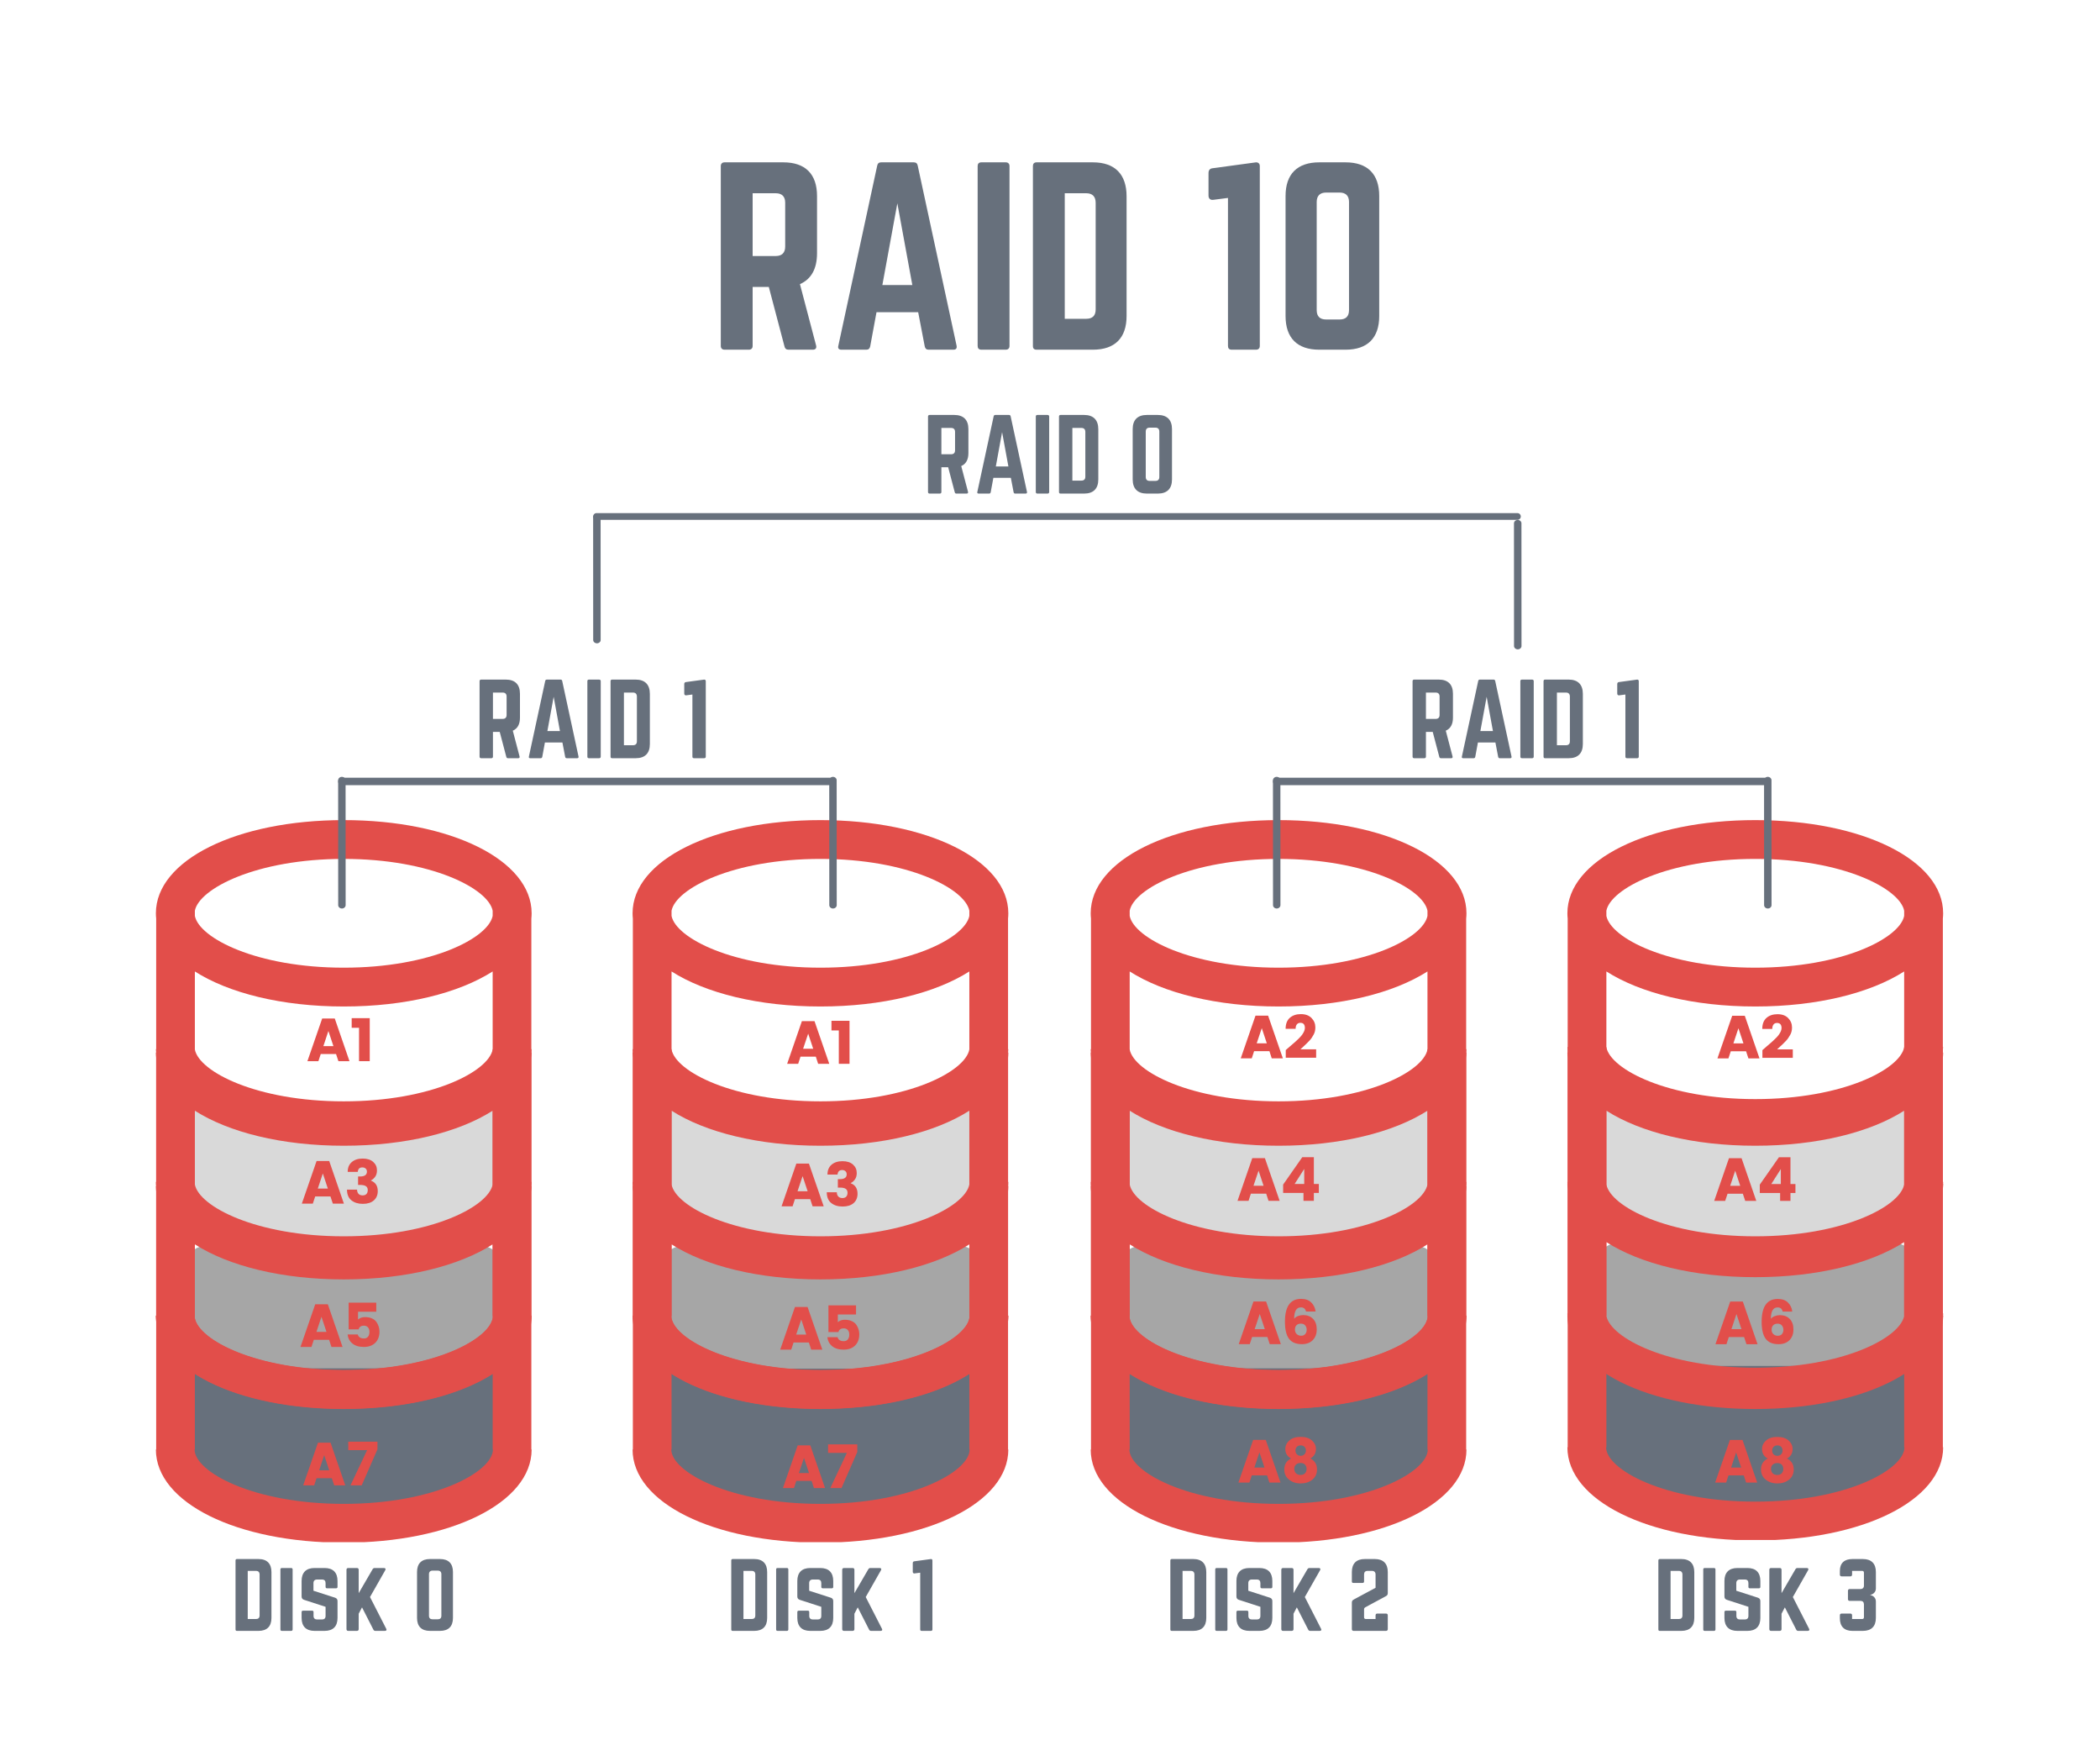 <svg xmlns="http://www.w3.org/2000/svg" width="705" viewBox="0 0 705 591" height="591" version="1.0"><defs><clipPath id="a"><path d="M 52.215 352.16 L 178.75 352.16 L 178.75 517.629 L 52.215 517.629 Z M 52.215 352.16"/></clipPath><clipPath id="b"><path d="M 212.246 352.16 L 338.781 352.16 L 338.781 517.629 L 212.246 517.629 Z M 212.246 352.16"/></clipPath><clipPath id="c"><path d="M 212.246 275.266 L 338.781 275.266 L 338.781 472.93 L 212.246 472.93 Z M 212.246 275.266"/></clipPath><clipPath id="d"><path d="M 52.215 275.266 L 178.75 275.266 L 178.75 472.93 L 52.215 472.93 Z M 52.215 275.266"/></clipPath><clipPath id="e"><path d="M 366.047 275.266 L 492.582 275.266 L 492.582 472.93 L 366.047 472.93 Z M 366.047 275.266"/></clipPath><clipPath id="f"><path d="M 526.078 351.41 L 652.613 351.41 L 652.613 516.883 L 526.078 516.883 Z M 526.078 351.41"/></clipPath><clipPath id="g"><path d="M 526.078 275.266 L 652.613 275.266 L 652.613 472.93 L 526.078 472.93 Z M 526.078 275.266"/></clipPath><clipPath id="h"><path d="M 366.047 352.16 L 492.582 352.16 L 492.582 517.629 L 366.047 517.629 Z M 366.047 352.16"/></clipPath></defs><path fill="#67707C" d="M 161.652 505.785 L 68.969 505.785 C 65.398 505.785 62.488 502.836 62.488 499.219 L 62.488 465.395 C 62.488 461.777 65.398 458.828 68.969 458.828 L 161.652 458.828 C 165.223 458.828 168.133 461.777 168.133 465.395 L 168.133 499.219 C 168.133 502.836 165.223 505.785 161.652 505.785"/><path fill="#D9D9D9" d="M 161.652 418.582 L 68.969 418.582 C 65.398 418.582 62.488 415.637 62.488 412.02 L 62.488 378.191 C 62.488 374.574 65.398 371.629 68.969 371.629 L 161.652 371.629 C 165.223 371.629 168.133 374.574 168.133 378.191 L 168.133 412.02 C 168.133 415.637 165.223 418.582 161.652 418.582"/><path fill="#A6A6A6" d="M 161.656 459.293 L 68.969 459.293 C 65.395 459.293 62.488 456.359 62.488 452.762 L 62.488 424.738 C 62.488 421.141 65.395 418.207 68.969 418.207 L 161.656 418.207 C 165.227 418.207 168.137 421.141 168.137 424.738 L 168.137 452.762 C 168.137 456.359 165.227 459.293 161.656 459.293"/><g clip-path="url(#a)"><path fill="#E24E4A" d="M 115.406 504.77 C 84.836 504.77 65.324 493.953 65.324 486.516 L 65.418 486.516 L 65.418 461.09 C 76.766 468.336 94.598 472.848 115.406 472.848 C 136.211 472.848 154.043 468.336 165.391 461.082 L 165.391 486.516 L 165.488 486.516 C 165.488 493.953 145.977 504.77 115.406 504.77 Z M 115.406 333.152 C 144.809 333.152 163.965 343.152 165.391 350.535 L 165.391 352.273 C 163.965 359.664 144.809 369.66 115.406 369.66 C 86.008 369.66 66.852 359.668 65.418 352.277 L 65.418 350.531 C 66.852 343.145 86.008 333.152 115.406 333.152 Z M 65.418 399.023 L 65.418 370.926 C 76.766 378.176 94.598 382.688 115.406 382.688 C 136.211 382.688 154.043 378.176 165.391 370.926 L 165.391 399.016 C 163.965 406.402 144.809 416.395 115.406 416.395 C 86.008 416.395 66.852 406.406 65.418 399.023 Z M 115.406 429.426 C 136.211 429.426 154.043 424.914 165.391 417.664 L 165.391 442.438 C 163.965 449.82 144.809 459.824 115.406 459.824 C 86.008 459.824 66.852 449.828 65.418 442.445 L 65.418 417.664 C 76.766 424.914 94.598 429.426 115.406 429.426 Z M 178.477 398.148 L 178.383 398.148 L 178.383 353.18 C 178.441 352.594 178.477 352 178.477 351.406 C 178.477 333.574 151.359 320.129 115.406 320.129 C 79.449 320.129 52.332 333.574 52.332 351.406 C 52.332 352 52.367 352.598 52.43 353.184 L 52.43 398.148 L 52.332 398.148 C 52.332 398.746 52.367 399.336 52.43 399.93 L 52.43 441.57 L 52.332 441.57 C 52.332 442.168 52.367 442.758 52.43 443.344 L 52.43 486.516 L 52.332 486.516 C 52.332 504.348 79.449 517.793 115.406 517.793 C 151.359 517.793 178.477 504.348 178.477 486.516 L 178.383 486.516 L 178.383 443.336 C 178.441 442.75 178.477 442.16 178.477 441.57 L 178.383 441.57 L 178.383 399.918 C 178.441 399.332 178.477 398.738 178.477 398.148"/></g><path fill="#67707C" d="M 636.145 504.336 L 542.875 504.336 C 539.285 504.336 536.355 501.422 536.355 497.844 L 536.355 464.402 C 536.355 460.828 539.285 457.914 542.875 457.914 L 636.145 457.914 C 639.738 457.914 642.668 460.828 642.668 464.402 L 642.668 497.844 C 642.668 501.422 639.738 504.336 636.145 504.336"/><path fill="#D9D9D9" d="M 636.145 417.133 L 542.875 417.133 C 539.285 417.133 536.355 414.219 536.355 410.645 L 536.355 377.199 C 536.355 373.625 539.285 370.711 542.875 370.711 L 636.145 370.711 C 639.738 370.711 642.668 373.625 642.668 377.199 L 642.668 410.645 C 642.668 414.219 639.738 417.133 636.145 417.133"/><path fill="#A6A6A6" d="M 636.148 458.473 L 542.875 458.473 C 539.281 458.473 536.352 455.531 536.352 451.926 L 536.352 423.836 C 536.352 420.23 539.281 417.289 542.875 417.289 L 636.148 417.289 C 639.742 417.289 642.668 420.23 642.668 423.836 L 642.668 451.926 C 642.668 455.531 639.742 458.473 636.148 458.473"/><path fill="#67707C" d="M 322.312 505.25 L 229.043 505.25 C 225.449 505.25 222.523 502.336 222.523 498.762 L 222.523 465.32 C 222.523 461.742 225.449 458.828 229.043 458.828 L 322.312 458.828 C 325.906 458.828 328.832 461.742 328.832 465.32 L 328.832 498.762 C 328.832 502.336 325.906 505.25 322.312 505.25"/><path fill="#D9D9D9" d="M 322.312 418.047 L 229.043 418.047 C 225.449 418.047 222.523 415.137 222.523 411.559 L 222.523 378.117 C 222.523 374.543 225.449 371.629 229.043 371.629 L 322.312 371.629 C 325.906 371.629 328.832 374.543 328.832 378.117 L 328.832 411.559 C 328.832 415.137 325.906 418.047 322.312 418.047"/><path fill="#A6A6A6" d="M 322.316 459.387 L 229.043 459.387 C 225.449 459.387 222.52 456.449 222.52 452.84 L 222.52 424.754 C 222.52 421.145 225.449 418.207 229.043 418.207 L 322.316 418.207 C 325.91 418.207 328.836 421.145 328.836 424.754 L 328.836 452.84 C 328.836 456.449 325.91 459.387 322.316 459.387"/><path fill="#67707C" d="M 475.484 505.785 L 382.801 505.785 C 379.23 505.785 376.324 502.836 376.324 499.219 L 376.324 465.395 C 376.324 461.777 379.23 458.828 382.801 458.828 L 475.484 458.828 C 479.059 458.828 481.965 461.777 481.965 465.395 L 481.965 499.219 C 481.965 502.836 479.059 505.785 475.484 505.785"/><path fill="#D9D9D9" d="M 475.484 418.582 L 382.801 418.582 C 379.23 418.582 376.324 415.637 376.324 412.02 L 376.324 378.191 C 376.324 374.574 379.23 371.629 382.801 371.629 L 475.484 371.629 C 479.059 371.629 481.965 374.574 481.965 378.191 L 481.965 412.02 C 481.965 415.637 479.059 418.582 475.484 418.582"/><path fill="#A6A6A6" d="M 475.488 459.293 L 382.801 459.293 C 379.23 459.293 376.32 456.359 376.32 452.762 L 376.32 424.738 C 376.32 421.141 379.23 418.207 382.801 418.207 L 475.488 418.207 C 479.059 418.207 481.969 421.141 481.969 424.738 L 481.969 452.762 C 481.969 456.359 479.059 459.293 475.488 459.293"/><g clip-path="url(#b)"><path fill="#E24E4A" d="M 275.438 504.77 C 244.867 504.77 225.355 493.953 225.355 486.516 L 225.449 486.516 L 225.449 461.09 C 236.797 468.336 254.629 472.848 275.438 472.848 C 296.242 472.848 314.074 468.336 325.422 461.082 L 325.422 486.516 L 325.52 486.516 C 325.52 493.953 306.008 504.77 275.438 504.77 Z M 275.438 333.152 C 304.84 333.152 323.996 343.152 325.422 350.535 L 325.422 352.273 C 323.996 359.664 304.84 369.66 275.438 369.66 C 246.039 369.66 226.883 359.668 225.449 352.277 L 225.449 350.531 C 226.883 343.145 246.039 333.152 275.438 333.152 Z M 225.449 399.023 L 225.449 370.926 C 236.797 378.176 254.629 382.688 275.438 382.688 C 296.242 382.688 314.074 378.176 325.422 370.926 L 325.422 399.016 C 323.996 406.402 304.84 416.395 275.438 416.395 C 246.039 416.395 226.883 406.406 225.449 399.023 Z M 275.438 429.426 C 296.242 429.426 314.074 424.914 325.422 417.664 L 325.422 442.438 C 323.996 449.82 304.84 459.824 275.438 459.824 C 246.039 459.824 226.883 449.828 225.449 442.445 L 225.449 417.664 C 236.797 424.914 254.629 429.426 275.438 429.426 Z M 338.508 398.148 L 338.414 398.148 L 338.414 353.18 C 338.473 352.594 338.508 352 338.508 351.406 C 338.508 333.574 311.391 320.129 275.438 320.129 C 239.48 320.129 212.363 333.574 212.363 351.406 C 212.363 352 212.398 352.598 212.461 353.184 L 212.461 398.148 L 212.363 398.148 C 212.363 398.746 212.398 399.336 212.461 399.93 L 212.461 441.57 L 212.363 441.57 C 212.363 442.168 212.398 442.758 212.461 443.344 L 212.461 486.516 L 212.363 486.516 C 212.363 504.348 239.48 517.793 275.438 517.793 C 311.391 517.793 338.508 504.348 338.508 486.516 L 338.414 486.516 L 338.414 443.336 C 338.473 442.75 338.508 442.16 338.508 441.57 L 338.414 441.57 L 338.414 399.918 C 338.473 399.332 338.508 398.738 338.508 398.148"/></g><g clip-path="url(#c)"><path fill="#E24E4A" d="M 275.438 459.906 C 244.867 459.906 225.355 449.09 225.355 441.652 L 225.449 441.652 L 225.449 416.227 C 236.797 423.473 254.629 427.984 275.438 427.984 C 296.242 427.984 314.074 423.473 325.422 416.223 L 325.422 441.652 L 325.52 441.652 C 325.52 449.09 306.008 459.906 275.438 459.906 Z M 275.438 288.289 C 304.84 288.289 323.996 298.289 325.422 305.676 L 325.422 307.41 C 323.996 314.801 304.84 324.797 275.438 324.797 C 246.039 324.797 226.883 314.809 225.449 307.418 L 225.449 305.668 C 226.883 298.285 246.039 288.289 275.438 288.289 Z M 225.449 354.16 L 225.449 326.062 C 236.797 333.312 254.629 337.824 275.438 337.824 C 296.242 337.824 314.074 333.312 325.422 326.062 L 325.422 354.156 C 323.996 361.539 304.84 371.535 275.438 371.535 C 246.039 371.535 226.883 361.547 225.449 354.16 Z M 275.438 384.562 C 296.242 384.562 314.074 380.051 325.422 372.801 L 325.422 397.574 C 323.996 404.961 304.84 414.961 275.438 414.961 C 246.039 414.961 226.883 404.965 225.449 397.582 L 225.449 372.801 C 236.797 380.051 254.629 384.562 275.438 384.562 Z M 338.508 353.285 L 338.414 353.285 L 338.414 308.316 C 338.473 307.73 338.508 307.141 338.508 306.543 C 338.508 288.711 311.391 275.266 275.438 275.266 C 239.48 275.266 212.363 288.711 212.363 306.543 C 212.363 307.141 212.398 307.738 212.461 308.32 L 212.461 353.285 L 212.363 353.285 C 212.363 353.883 212.398 354.477 212.461 355.066 L 212.461 396.707 L 212.363 396.707 C 212.363 397.305 212.398 397.895 212.461 398.48 L 212.461 441.652 L 212.363 441.652 C 212.363 459.484 239.48 472.93 275.438 472.93 C 311.391 472.93 338.508 459.484 338.508 441.652 L 338.414 441.652 L 338.414 398.473 C 338.473 397.891 338.508 397.297 338.508 396.707 L 338.414 396.707 L 338.414 355.055 C 338.473 354.469 338.508 353.879 338.508 353.285"/></g><path stroke-linecap="round" transform="matrix(2.251 0 0 2.493 113.521 262.29)" fill="none" d="M 0.501 -0 L 73.357 -0" stroke="#67707C"/><path stroke-linecap="round" transform="matrix(-.001 -2.261 2.493 -.001 279.653 304.935)" fill="none" d="M 0.5 -0 L 19.043 -0" stroke="#67707C"/><g clip-path="url(#d)"><path fill="#E24E4A" d="M 115.406 459.906 C 84.836 459.906 65.324 449.09 65.324 441.652 L 65.418 441.652 L 65.418 416.227 C 76.766 423.473 94.598 427.984 115.406 427.984 C 136.211 427.984 154.043 423.473 165.391 416.223 L 165.391 441.652 L 165.488 441.652 C 165.488 449.09 145.977 459.906 115.406 459.906 Z M 115.406 288.289 C 144.809 288.289 163.965 298.289 165.391 305.676 L 165.391 307.41 C 163.965 314.801 144.809 324.797 115.406 324.797 C 86.008 324.797 66.852 314.809 65.418 307.418 L 65.418 305.668 C 66.852 298.285 86.008 288.289 115.406 288.289 Z M 65.418 354.16 L 65.418 326.062 C 76.766 333.312 94.598 337.824 115.406 337.824 C 136.211 337.824 154.043 333.312 165.391 326.062 L 165.391 354.156 C 163.965 361.539 144.809 371.535 115.406 371.535 C 86.008 371.535 66.852 361.547 65.418 354.16 Z M 115.406 384.562 C 136.211 384.562 154.043 380.051 165.391 372.801 L 165.391 397.574 C 163.965 404.961 144.809 414.961 115.406 414.961 C 86.008 414.961 66.852 404.965 65.418 397.582 L 65.418 372.801 C 76.766 380.051 94.598 384.562 115.406 384.562 Z M 178.477 353.285 L 178.383 353.285 L 178.383 308.316 C 178.441 307.73 178.477 307.141 178.477 306.543 C 178.477 288.711 151.359 275.266 115.406 275.266 C 79.449 275.266 52.332 288.711 52.332 306.543 C 52.332 307.141 52.367 307.738 52.43 308.32 L 52.43 353.285 L 52.332 353.285 C 52.332 353.883 52.367 354.477 52.43 355.066 L 52.43 396.707 L 52.332 396.707 C 52.332 397.305 52.367 397.895 52.43 398.48 L 52.43 441.652 L 52.332 441.652 C 52.332 459.484 79.449 472.93 115.406 472.93 C 151.359 472.93 178.477 459.484 178.477 441.652 L 178.383 441.652 L 178.383 398.473 C 178.441 397.891 178.477 397.297 178.477 396.707 L 178.383 396.707 L 178.383 355.055 C 178.441 354.469 178.477 353.879 178.477 353.285"/></g><path stroke-linecap="round" transform="matrix(-.001 -2.261 2.493 -.001 114.784 304.935)" fill="none" d="M 0.5 0.001 L 19.043 0.001" stroke="#67707C"/><g clip-path="url(#e)"><path fill="#E24E4A" d="M 429.238 459.906 C 398.668 459.906 379.156 449.09 379.156 441.652 L 379.254 441.652 L 379.254 416.227 C 390.598 423.473 408.434 427.984 429.238 427.984 C 450.043 427.984 467.879 423.473 479.223 416.223 L 479.223 441.652 L 479.32 441.652 C 479.32 449.09 459.809 459.906 429.238 459.906 Z M 429.238 288.289 C 458.641 288.289 477.797 298.289 479.223 305.676 L 479.223 307.41 C 477.797 314.801 458.641 324.797 429.238 324.797 C 399.84 324.797 380.684 314.809 379.254 307.418 L 379.254 305.668 C 380.684 298.285 399.84 288.289 429.238 288.289 Z M 379.254 354.16 L 379.254 326.062 C 390.598 333.312 408.434 337.824 429.238 337.824 C 450.043 337.824 467.879 333.312 479.223 326.062 L 479.223 354.156 C 477.797 361.539 458.641 371.535 429.238 371.535 C 399.84 371.535 380.684 361.547 379.254 354.16 Z M 429.238 384.562 C 450.043 384.562 467.879 380.051 479.223 372.801 L 479.223 397.574 C 477.797 404.961 458.641 414.961 429.238 414.961 C 399.84 414.961 380.684 404.965 379.254 397.582 L 379.254 372.801 C 390.598 380.051 408.434 384.562 429.238 384.562 Z M 492.312 353.285 L 492.215 353.285 L 492.215 308.316 C 492.273 307.73 492.312 307.141 492.312 306.543 C 492.312 288.711 465.195 275.266 429.238 275.266 C 393.281 275.266 366.164 288.711 366.164 306.543 C 366.164 307.141 366.203 307.738 366.262 308.32 L 366.262 353.285 L 366.164 353.285 C 366.164 353.883 366.203 354.477 366.262 355.066 L 366.262 396.707 L 366.164 396.707 C 366.164 397.305 366.203 397.895 366.262 398.48 L 366.262 441.652 L 366.164 441.652 C 366.164 459.484 393.281 472.93 429.238 472.93 C 465.195 472.93 492.312 459.484 492.312 441.652 L 492.215 441.652 L 492.215 398.473 C 492.273 397.891 492.312 397.297 492.312 396.707 L 492.215 396.707 L 492.215 355.055 C 492.273 354.469 492.312 353.879 492.312 353.285"/></g><g clip-path="url(#f)"><path fill="#E24E4A" d="M 589.27 504.02 C 558.699 504.02 539.188 493.203 539.188 485.766 L 539.285 485.766 L 539.285 460.34 C 550.629 467.586 568.465 472.098 589.27 472.098 C 610.074 472.098 627.91 467.586 639.254 460.336 L 639.254 485.766 L 639.352 485.766 C 639.352 493.203 619.84 504.02 589.27 504.02 Z M 589.27 332.402 C 618.672 332.402 637.828 342.402 639.254 349.789 L 639.254 351.523 C 637.828 358.914 618.672 368.91 589.27 368.91 C 559.871 368.91 540.715 358.922 539.285 351.531 L 539.285 349.781 C 540.715 342.398 559.871 332.402 589.27 332.402 Z M 539.285 398.273 L 539.285 370.176 C 550.629 377.426 568.465 381.938 589.27 381.938 C 610.074 381.938 627.91 377.426 639.254 370.176 L 639.254 398.27 C 637.828 405.652 618.672 415.648 589.27 415.648 C 559.871 415.648 540.715 405.656 539.285 398.273 Z M 589.27 428.676 C 610.074 428.676 627.91 424.164 639.254 416.914 L 639.254 441.688 C 637.828 449.074 618.672 459.074 589.27 459.074 C 559.871 459.074 540.715 449.078 539.285 441.695 L 539.285 416.914 C 550.629 424.164 568.465 428.676 589.27 428.676 Z M 652.344 397.398 L 652.246 397.398 L 652.246 352.43 C 652.305 351.844 652.344 351.254 652.344 350.656 C 652.344 332.824 625.227 319.379 589.27 319.379 C 553.312 319.379 526.195 332.824 526.195 350.656 C 526.195 351.254 526.234 351.852 526.293 352.434 L 526.293 397.398 L 526.195 397.398 C 526.195 397.996 526.234 398.59 526.293 399.18 L 526.293 440.82 L 526.195 440.82 C 526.195 441.418 526.234 442.008 526.293 442.594 L 526.293 485.766 L 526.195 485.766 C 526.195 503.598 553.312 517.043 589.27 517.043 C 625.227 517.043 652.344 503.598 652.344 485.766 L 652.246 485.766 L 652.246 442.586 C 652.305 442.004 652.344 441.41 652.344 440.82 L 652.246 440.82 L 652.246 399.168 C 652.305 398.582 652.344 397.992 652.344 397.398"/></g><g clip-path="url(#g)"><path fill="#E24E4A" d="M 589.27 459.906 C 558.699 459.906 539.188 449.09 539.188 441.652 L 539.285 441.652 L 539.285 416.227 C 550.629 423.473 568.465 427.984 589.27 427.984 C 610.074 427.984 627.91 423.473 639.254 416.223 L 639.254 441.652 L 639.352 441.652 C 639.352 449.09 619.84 459.906 589.27 459.906 Z M 589.27 288.289 C 618.672 288.289 637.828 298.289 639.254 305.676 L 639.254 307.41 C 637.828 314.801 618.672 324.797 589.27 324.797 C 559.871 324.797 540.715 314.809 539.285 307.418 L 539.285 305.668 C 540.715 298.285 559.871 288.289 589.27 288.289 Z M 539.285 354.16 L 539.285 326.062 C 550.629 333.312 568.465 337.824 589.27 337.824 C 610.074 337.824 627.91 333.312 639.254 326.062 L 639.254 354.156 C 637.828 361.539 618.672 371.535 589.27 371.535 C 559.871 371.535 540.715 361.547 539.285 354.16 Z M 589.27 384.562 C 610.074 384.562 627.91 380.051 639.254 372.801 L 639.254 397.574 C 637.828 404.961 618.672 414.961 589.27 414.961 C 559.871 414.961 540.715 404.965 539.285 397.582 L 539.285 372.801 C 550.629 380.051 568.465 384.562 589.27 384.562 Z M 652.344 353.285 L 652.246 353.285 L 652.246 308.316 C 652.305 307.73 652.344 307.141 652.344 306.543 C 652.344 288.711 625.227 275.266 589.27 275.266 C 553.312 275.266 526.195 288.711 526.195 306.543 C 526.195 307.141 526.234 307.738 526.293 308.32 L 526.293 353.285 L 526.195 353.285 C 526.195 353.883 526.234 354.477 526.293 355.066 L 526.293 396.707 L 526.195 396.707 C 526.195 397.305 526.234 397.895 526.293 398.48 L 526.293 441.652 L 526.195 441.652 C 526.195 459.484 553.312 472.93 589.27 472.93 C 625.227 472.93 652.344 459.484 652.344 441.652 L 652.246 441.652 L 652.246 398.473 C 652.305 397.891 652.344 397.297 652.344 396.707 L 652.246 396.707 L 652.246 355.055 C 652.305 354.469 652.344 353.879 652.344 353.285"/></g><g fill="#67707C"><g><g><path d="M 36.238 -51.57 C 36.238 -58.957 32.309 -62.887 24.918 -62.887 L 5.188 -62.887 C 4.402 -62.887 3.93 -62.418 3.93 -61.629 L 3.93 -1.258 C 3.93 -0.473 4.402 0 5.188 0 L 13.363 0 C 14.148 0 14.621 -0.473 14.621 -1.258 L 14.621 -21.066 L 20.047 -21.066 L 25.312 -1.102 C 25.469 -0.395 25.863 0 26.648 0 L 34.824 0 C 35.688 0 36.16 -0.473 35.926 -1.414 L 30.5 -22.012 C 34.273 -23.66 36.238 -27.121 36.238 -32.387 Z M 14.621 -31.445 L 14.621 -52.512 L 22.402 -52.512 C 24.449 -52.512 25.547 -51.41 25.547 -49.367 L 25.547 -34.59 C 25.547 -32.543 24.449 -31.445 22.402 -31.445 Z M 14.621 -31.445" transform="translate(238.051 117.375)"/></g></g></g><g fill="#67707C"><g><g><path d="M 41.82 0 C 42.766 0 43.078 -0.473 42.922 -1.336 L 29.871 -61.789 C 29.715 -62.574 29.242 -62.887 28.535 -62.887 L 17.609 -62.887 C 16.902 -62.887 16.43 -62.574 16.273 -61.789 L 3.223 -1.336 C 2.988 -0.473 3.379 0 4.246 0 L 12.656 0 C 13.363 0 13.758 -0.395 13.914 -1.102 L 16.035 -12.578 L 30.027 -12.578 L 32.23 -1.102 C 32.387 -0.395 32.781 0 33.488 0 Z M 28.062 -21.695 L 18 -21.695 L 23.031 -49.133 Z M 28.062 -21.695" transform="translate(278.22 117.375)"/></g></g></g><g fill="#67707C"><g><g><path d="M 5.188 -62.887 C 4.324 -62.887 3.93 -62.418 3.93 -61.629 L 3.93 -1.258 C 3.93 -0.473 4.324 0 5.188 0 L 13.363 0 C 14.148 0 14.621 -0.473 14.621 -1.258 L 14.621 -61.629 C 14.621 -62.418 14.148 -62.887 13.363 -62.887 Z M 5.188 -62.887" transform="translate(324.282 117.375)"/></g></g></g><g fill="#67707C"><g><g><path d="M 3.93 -1.258 C 3.93 -0.395 4.324 0 5.188 0 L 24.055 0 C 31.445 0 35.375 -3.93 35.375 -11.32 L 35.375 -51.488 C 35.375 -58.879 31.445 -62.887 24.055 -62.887 L 5.188 -62.887 C 4.324 -62.887 3.93 -62.418 3.93 -61.629 Z M 14.621 -10.375 L 14.621 -52.512 L 21.855 -52.512 C 23.898 -52.512 25 -51.41 25 -49.289 L 25 -13.52 C 25 -11.398 23.898 -10.375 21.855 -10.375 Z M 14.621 -10.375" transform="translate(342.833 117.375)"/></g></g></g><g fill="#67707C"><g><g><path d="M 5.426 -60.922 C 4.402 -60.844 3.93 -60.293 3.93 -59.273 L 3.93 -51.727 C 3.93 -50.703 4.559 -50.152 5.582 -50.312 L 10.457 -50.941 L 10.457 -1.258 C 10.457 -0.473 10.848 0 11.715 0 L 19.887 0 C 20.676 0 21.145 -0.473 21.145 -1.258 L 21.145 -61.629 C 21.145 -62.418 20.676 -62.887 19.887 -62.887 Z M 5.426 -60.922" transform="translate(401.788 117.375)"/></g></g></g><g fill="#67707C"><g><g><path d="M 3.93 -11.32 C 3.93 -3.93 7.859 0 15.25 0 L 24.055 0 C 31.445 0 35.375 -3.93 35.375 -11.32 L 35.375 -51.57 C 35.375 -58.957 31.445 -62.887 24.055 -62.887 L 15.25 -62.887 C 7.859 -62.887 3.93 -58.957 3.93 -51.57 Z M 17.531 -10.141 C 15.484 -10.141 14.387 -11.164 14.387 -13.285 L 14.387 -49.602 C 14.387 -51.648 15.484 -52.746 17.531 -52.746 L 22.09 -52.746 C 24.133 -52.746 25.234 -51.648 25.234 -49.602 L 25.234 -13.285 C 25.234 -11.164 24.133 -10.141 22.09 -10.141 Z M 17.531 -10.141" transform="translate(427.65 117.375)"/></g></g></g><path stroke-linecap="round" transform="matrix(2.251 0 0 2.493 427.355 262.29)" fill="none" d="M 0.5 -0 L 73.358 -0" stroke="#67707C"/><path stroke-linecap="round" transform="matrix(-.001 -2.261 2.493 -.001 593.487 304.935)" fill="none" d="M 0.5 -0.001 L 19.043 -0.001" stroke="#67707C"/><path stroke-linecap="round" transform="matrix(-.001 -2.261 2.493 -.001 428.617 304.935)" fill="none" d="M 0.5 0 L 19.043 0" stroke="#67707C"/><g clip-path="url(#h)"><path fill="#E24E4A" d="M 429.238 504.77 C 398.668 504.77 379.156 493.953 379.156 486.516 L 379.254 486.516 L 379.254 461.09 C 390.598 468.336 408.434 472.848 429.238 472.848 C 450.043 472.848 467.879 468.336 479.223 461.082 L 479.223 486.516 L 479.32 486.516 C 479.32 493.953 459.809 504.77 429.238 504.77 Z M 429.238 333.152 C 458.641 333.152 477.797 343.152 479.223 350.535 L 479.223 352.273 C 477.797 359.664 458.641 369.66 429.238 369.66 C 399.84 369.66 380.684 359.668 379.254 352.277 L 379.254 350.531 C 380.684 343.145 399.84 333.152 429.238 333.152 Z M 379.254 399.023 L 379.254 370.926 C 390.598 378.176 408.434 382.688 429.238 382.688 C 450.043 382.688 467.879 378.176 479.223 370.926 L 479.223 399.016 C 477.797 406.402 458.641 416.395 429.238 416.395 C 399.84 416.395 380.684 406.406 379.254 399.023 Z M 429.238 429.426 C 450.043 429.426 467.879 424.914 479.223 417.664 L 479.223 442.438 C 477.797 449.82 458.641 459.824 429.238 459.824 C 399.84 459.824 380.684 449.828 379.254 442.445 L 379.254 417.664 C 390.598 424.914 408.434 429.426 429.238 429.426 Z M 492.312 398.148 L 492.215 398.148 L 492.215 353.18 C 492.273 352.594 492.312 352 492.312 351.406 C 492.312 333.574 465.195 320.129 429.238 320.129 C 393.281 320.129 366.164 333.574 366.164 351.406 C 366.164 352 366.203 352.598 366.262 353.184 L 366.262 398.148 L 366.164 398.148 C 366.164 398.746 366.203 399.336 366.262 399.93 L 366.262 441.57 L 366.164 441.57 C 366.164 442.168 366.203 442.758 366.262 443.344 L 366.262 486.516 L 366.164 486.516 C 366.164 504.348 393.281 517.793 429.238 517.793 C 465.195 517.793 492.312 504.348 492.312 486.516 L 492.215 486.516 L 492.215 443.336 C 492.273 442.75 492.312 442.16 492.312 441.57 L 492.215 441.57 L 492.215 399.918 C 492.273 399.332 492.312 398.738 492.312 398.148"/></g><g fill="#67707C"><g><g><path d="M 1.508 -0.48 C 1.508 -0.152 1.656 0 1.988 0 L 9.223 0 C 12.059 0 13.566 -1.508 13.566 -4.34 L 13.566 -19.746 C 13.566 -22.578 12.059 -24.117 9.223 -24.117 L 1.988 -24.117 C 1.656 -24.117 1.508 -23.934 1.508 -23.633 Z M 5.605 -3.98 L 5.605 -20.137 L 8.379 -20.137 C 9.164 -20.137 9.586 -19.715 9.586 -18.902 L 9.586 -5.184 C 9.586 -4.371 9.164 -3.98 8.379 -3.98 Z M 5.605 -3.98" transform="translate(77.564 547.4)"/></g></g></g><g fill="#67707C"><g><g><path d="M 1.988 0 C 1.656 0 1.508 -0.18 1.508 -0.48 L 1.508 -20.621 C 1.508 -20.922 1.656 -21.102 1.988 -21.102 L 5.125 -21.102 C 5.426 -21.102 5.605 -20.922 5.605 -20.621 L 5.605 -0.48 C 5.605 -0.18 5.426 0 5.125 0 Z M 1.988 0" transform="translate(92.632 547.4)"/></g></g></g><g fill="#67707C"><g><g><path d="M 5.848 -21.102 C 3.043 -21.102 1.508 -19.594 1.508 -16.762 L 1.508 -11.547 C 1.508 -10.973 1.777 -10.609 2.32 -10.43 L 9.555 -8.078 L 9.555 -5.035 C 9.555 -4.219 9.133 -3.828 8.352 -3.828 L 6.723 -3.828 C 5.969 -3.828 5.516 -4.219 5.516 -5.035 L 5.516 -6.301 C 5.516 -6.633 5.367 -6.781 5.035 -6.781 L 1.988 -6.781 C 1.688 -6.781 1.508 -6.633 1.508 -6.301 L 1.508 -4.34 C 1.508 -1.508 3.043 0 5.848 0 L 9.223 0 C 12.059 0 13.566 -1.508 13.566 -4.34 L 13.566 -10.008 C 13.566 -10.582 13.293 -10.941 12.781 -11.125 L 5.488 -13.477 L 5.488 -16.039 C 5.488 -16.82 5.938 -17.242 6.691 -17.242 L 8.352 -17.242 C 9.164 -17.242 9.555 -16.82 9.555 -16.039 L 9.555 -14.77 C 9.555 -14.469 9.738 -14.289 10.039 -14.289 L 13.082 -14.289 C 13.414 -14.289 13.566 -14.469 13.566 -14.77 L 13.566 -16.762 C 13.566 -19.594 12.059 -21.102 9.223 -21.102 Z M 5.848 -21.102" transform="translate(99.744 547.4)"/></g></g></g><g fill="#67707C"><g><g><path d="M 14.41 0 C 14.891 0 15.074 -0.301 14.863 -0.691 L 9.406 -11.363 L 14.531 -20.379 C 14.77 -20.77 14.559 -21.102 14.109 -21.102 L 10.941 -21.102 C 10.609 -21.102 10.398 -20.922 10.25 -20.648 L 5.605 -12.66 L 5.605 -20.5 C 5.605 -20.891 5.395 -21.102 5.004 -21.102 L 2.109 -21.102 C 1.719 -21.102 1.508 -20.891 1.508 -20.5 L 1.508 -0.602 C 1.508 -0.211 1.719 0 2.109 0 L 5.004 0 C 5.395 0 5.605 -0.211 5.605 -0.602 L 5.605 -5.758 L 6.723 -7.898 L 10.52 -0.453 C 10.672 -0.152 10.852 0 11.215 0 Z M 14.41 0" transform="translate(114.811 547.4)"/></g></g></g><g fill="#67707C"><g><g><path d="M 1.508 -4.34 C 1.508 -1.508 3.016 0 5.848 0 L 9.223 0 C 12.059 0 13.566 -1.508 13.566 -4.34 L 13.566 -19.773 C 13.566 -22.609 12.059 -24.117 9.223 -24.117 L 5.848 -24.117 C 3.016 -24.117 1.508 -22.609 1.508 -19.773 Z M 6.723 -3.891 C 5.938 -3.891 5.516 -4.281 5.516 -5.094 L 5.516 -19.023 C 5.516 -19.805 5.938 -20.227 6.723 -20.227 L 8.473 -20.227 C 9.254 -20.227 9.676 -19.805 9.676 -19.023 L 9.676 -5.094 C 9.676 -4.281 9.254 -3.891 8.473 -3.891 Z M 6.723 -3.891" transform="translate(138.498 547.4)"/></g></g></g><g fill="#67707C"><g><g><path d="M 1.508 -0.48 C 1.508 -0.152 1.656 0 1.988 0 L 9.223 0 C 12.059 0 13.566 -1.508 13.566 -4.34 L 13.566 -19.746 C 13.566 -22.578 12.059 -24.117 9.223 -24.117 L 1.988 -24.117 C 1.656 -24.117 1.508 -23.934 1.508 -23.633 Z M 5.605 -3.98 L 5.605 -20.137 L 8.379 -20.137 C 9.164 -20.137 9.586 -19.715 9.586 -18.902 L 9.586 -5.184 C 9.586 -4.371 9.164 -3.98 8.379 -3.98 Z M 5.605 -3.98" transform="translate(243.984 547.4)"/></g></g></g><g fill="#67707C"><g><g><path d="M 1.988 0 C 1.656 0 1.508 -0.18 1.508 -0.48 L 1.508 -20.621 C 1.508 -20.922 1.656 -21.102 1.988 -21.102 L 5.125 -21.102 C 5.426 -21.102 5.605 -20.922 5.605 -20.621 L 5.605 -0.48 C 5.605 -0.18 5.426 0 5.125 0 Z M 1.988 0" transform="translate(259.052 547.4)"/></g></g></g><g fill="#67707C"><g><g><path d="M 5.848 -21.102 C 3.043 -21.102 1.508 -19.594 1.508 -16.762 L 1.508 -11.547 C 1.508 -10.973 1.777 -10.609 2.32 -10.43 L 9.555 -8.078 L 9.555 -5.035 C 9.555 -4.219 9.133 -3.828 8.352 -3.828 L 6.723 -3.828 C 5.969 -3.828 5.516 -4.219 5.516 -5.035 L 5.516 -6.301 C 5.516 -6.633 5.367 -6.781 5.035 -6.781 L 1.988 -6.781 C 1.688 -6.781 1.508 -6.633 1.508 -6.301 L 1.508 -4.34 C 1.508 -1.508 3.043 0 5.848 0 L 9.223 0 C 12.059 0 13.566 -1.508 13.566 -4.34 L 13.566 -10.008 C 13.566 -10.582 13.293 -10.941 12.781 -11.125 L 5.488 -13.477 L 5.488 -16.039 C 5.488 -16.82 5.938 -17.242 6.691 -17.242 L 8.352 -17.242 C 9.164 -17.242 9.555 -16.82 9.555 -16.039 L 9.555 -14.77 C 9.555 -14.469 9.738 -14.289 10.039 -14.289 L 13.082 -14.289 C 13.414 -14.289 13.566 -14.469 13.566 -14.77 L 13.566 -16.762 C 13.566 -19.594 12.059 -21.102 9.223 -21.102 Z M 5.848 -21.102" transform="translate(266.164 547.4)"/></g></g></g><g fill="#67707C"><g><g><path d="M 14.41 0 C 14.891 0 15.074 -0.301 14.863 -0.691 L 9.406 -11.363 L 14.531 -20.379 C 14.77 -20.77 14.559 -21.102 14.109 -21.102 L 10.941 -21.102 C 10.609 -21.102 10.398 -20.922 10.25 -20.648 L 5.605 -12.66 L 5.605 -20.5 C 5.605 -20.891 5.395 -21.102 5.004 -21.102 L 2.109 -21.102 C 1.719 -21.102 1.508 -20.891 1.508 -20.5 L 1.508 -0.602 C 1.508 -0.211 1.719 0 2.109 0 L 5.004 0 C 5.395 0 5.605 -0.211 5.605 -0.602 L 5.605 -5.758 L 6.723 -7.898 L 10.52 -0.453 C 10.672 -0.152 10.852 0 11.215 0 Z M 14.41 0" transform="translate(281.232 547.4)"/></g></g></g><g fill="#67707C"><g><g><path d="M 2.078 -23.363 C 1.688 -23.332 1.508 -23.121 1.508 -22.73 L 1.508 -19.836 C 1.508 -19.445 1.75 -19.234 2.141 -19.293 L 4.008 -19.535 L 4.008 -0.48 C 4.008 -0.18 4.16 0 4.492 0 L 7.625 0 C 7.93 0 8.109 -0.18 8.109 -0.48 L 8.109 -23.633 C 8.109 -23.934 7.93 -24.117 7.625 -24.117 Z M 2.078 -23.363" transform="translate(304.918 547.4)"/></g></g></g><g fill="#E24E4A"><g><g><path d="M 10.594 0 L 9.812 -2.406 L 4.672 -2.406 L 3.891 0 L 0.188 0 L 5.141 -14.328 L 9.375 -14.328 L 14.328 0 Z M 5.547 -5.047 L 8.938 -5.047 L 7.25 -10.125 Z M 5.547 -5.047" transform="translate(264.068 357.065)"/></g></g></g><g fill="#E24E4A"><g><g><path d="M 3.031 0 L 3.031 -11.203 L 0.562 -11.203 L 0.562 -14.438 L 6.625 -14.438 L 6.625 0 Z M 3.031 0" transform="translate(278.571 357.065)"/></g></g></g><g fill="#E24E4A"><g><g><path d="M 10.594 0 L 9.812 -2.406 L 4.672 -2.406 L 3.891 0 L 0.188 0 L 5.141 -14.328 L 9.375 -14.328 L 14.328 0 Z M 5.547 -5.047 L 8.938 -5.047 L 7.25 -10.125 Z M 5.547 -5.047" transform="translate(261.739 453.002)"/></g></g></g><g fill="#E24E4A"><g><g><path d="M 1.875 -14.875 L 11.141 -14.875 L 11.141 -11.812 L 5.031 -11.812 L 5.031 -9.219 C 5.633 -9.758 6.406 -10.031 7.344 -10.031 C 8.289 -10.031 9.086 -9.875 9.734 -9.562 C 10.391 -9.258 10.891 -8.859 11.234 -8.359 C 11.898 -7.367 12.234 -6.305 12.234 -5.172 C 12.234 -3.578 11.766 -2.316 10.828 -1.391 C 9.891 -0.461 8.602 0 6.969 0 C 5.344 0 4.055 -0.391 3.109 -1.172 C 2.172 -1.953 1.645 -2.957 1.531 -4.188 L 4.969 -4.188 C 5.031 -3.789 5.238 -3.469 5.594 -3.219 C 5.945 -2.969 6.422 -2.844 7.016 -2.844 C 7.609 -2.844 8.066 -3.039 8.391 -3.438 C 8.711 -3.844 8.875 -4.379 8.875 -5.047 C 8.875 -5.711 8.707 -6.227 8.375 -6.594 C 8.039 -6.957 7.594 -7.141 7.031 -7.141 C 6.477 -7.141 6.055 -7.02 5.766 -6.781 C 5.473 -6.539 5.297 -6.25 5.234 -5.906 L 1.875 -5.906 Z M 1.875 -14.875" transform="translate(276.242 453.002)"/></g></g></g><g fill="#E24E4A"><g><g><path d="M 10.594 0 L 9.812 -2.406 L 4.672 -2.406 L 3.891 0 L 0.188 0 L 5.141 -14.328 L 9.375 -14.328 L 14.328 0 Z M 5.547 -5.047 L 8.938 -5.047 L 7.25 -10.125 Z M 5.547 -5.047" transform="translate(262.197 404.888)"/></g></g></g><g fill="#E24E4A"><g><g><path d="M 6.016 -12.172 C 5.086 -12.172 4.57 -11.664 4.469 -10.656 L 1.094 -10.656 C 1.094 -12.082 1.551 -13.188 2.469 -13.969 C 3.383 -14.75 4.602 -15.141 6.125 -15.141 C 7.645 -15.141 8.82 -14.766 9.656 -14.016 C 10.5 -13.266 10.922 -12.316 10.922 -11.172 C 10.922 -10.266 10.703 -9.523 10.266 -8.953 C 9.828 -8.379 9.375 -8 8.906 -7.812 L 8.906 -7.734 C 10.426 -7.148 11.188 -5.977 11.188 -4.219 C 11.188 -2.883 10.742 -1.832 9.859 -1.062 C 8.973 -0.301 7.742 0.078 6.172 0.078 C 4.609 0.078 3.332 -0.316 2.344 -1.109 C 1.352 -1.91 0.859 -3.109 0.859 -4.703 L 4.234 -4.703 C 4.242 -4.098 4.41 -3.625 4.734 -3.281 C 5.066 -2.938 5.52 -2.766 6.094 -2.766 C 6.664 -2.766 7.098 -2.922 7.391 -3.234 C 7.68 -3.547 7.828 -3.988 7.828 -4.562 C 7.828 -5.145 7.625 -5.578 7.219 -5.859 C 6.812 -6.141 6.148 -6.281 5.234 -6.281 L 4.578 -6.281 L 4.578 -9.109 L 5.234 -9.109 C 6.773 -9.109 7.547 -9.648 7.547 -10.734 C 7.547 -11.172 7.406 -11.52 7.125 -11.781 C 6.852 -12.039 6.484 -12.172 6.016 -12.172 Z M 6.016 -12.172" transform="translate(276.7 404.888)"/></g></g></g><g fill="#E24E4A"><g><g><path d="M 10.594 0 L 9.812 -2.406 L 4.672 -2.406 L 3.891 0 L 0.188 0 L 5.141 -14.328 L 9.375 -14.328 L 14.328 0 Z M 5.547 -5.047 L 8.938 -5.047 L 7.25 -10.125 Z M 5.547 -5.047" transform="translate(262.656 499.462)"/></g></g></g><g fill="#E24E4A"><g><g><path d="M 0.828 -14.672 L 10.641 -14.672 L 10.641 -12.109 L 5.344 0 L 1.594 0 L 7.141 -11.812 L 0.828 -11.812 Z M 0.828 -14.672" transform="translate(277.159 499.462)"/></g></g></g><g fill="#E24E4A"><g><g><path d="M 10.594 0 L 9.797 -2.406 L 4.672 -2.406 L 3.875 0 L 0.188 0 L 5.141 -14.312 L 9.375 -14.312 L 14.312 0 Z M 5.547 -5.047 L 8.922 -5.047 L 7.234 -10.125 Z M 5.547 -5.047" transform="translate(103.014 356.177)"/></g></g></g><g fill="#E24E4A"><g><g><path d="M 3.031 0 L 3.031 -11.203 L 0.562 -11.203 L 0.562 -14.438 L 6.625 -14.438 L 6.625 0 Z M 3.031 0" transform="translate(117.504 356.177)"/></g></g></g><g fill="#E24E4A"><g><g><path d="M 10.594 0 L 9.797 -2.406 L 4.672 -2.406 L 3.875 0 L 0.188 0 L 5.141 -14.312 L 9.375 -14.312 L 14.312 0 Z M 5.547 -5.047 L 8.922 -5.047 L 7.234 -10.125 Z M 5.547 -5.047" transform="translate(100.684 452.097)"/></g></g></g><g fill="#E24E4A"><g><g><path d="M 1.875 -14.859 L 11.141 -14.859 L 11.141 -11.812 L 5.016 -11.812 L 5.016 -9.203 C 5.629 -9.742 6.406 -10.016 7.344 -10.016 C 8.289 -10.016 9.086 -9.863 9.734 -9.562 C 10.391 -9.258 10.883 -8.859 11.219 -8.359 C 11.883 -7.367 12.219 -6.301 12.219 -5.156 C 12.219 -3.57 11.75 -2.316 10.812 -1.391 C 9.875 -0.461 8.594 0 6.969 0 C 5.344 0 4.055 -0.391 3.109 -1.172 C 2.172 -1.953 1.645 -2.957 1.531 -4.188 L 4.953 -4.188 C 5.023 -3.789 5.238 -3.469 5.594 -3.219 C 5.945 -2.969 6.422 -2.844 7.016 -2.844 C 7.609 -2.844 8.062 -3.039 8.375 -3.438 C 8.695 -3.844 8.859 -4.375 8.859 -5.031 C 8.859 -5.695 8.691 -6.211 8.359 -6.578 C 8.023 -6.953 7.582 -7.141 7.031 -7.141 C 6.477 -7.141 6.055 -7.02 5.766 -6.781 C 5.473 -6.539 5.289 -6.242 5.219 -5.891 L 1.875 -5.891 Z M 1.875 -14.859" transform="translate(115.174 452.097)"/></g></g></g><g fill="#E24E4A"><g><g><path d="M 10.594 0 L 9.797 -2.406 L 4.672 -2.406 L 3.875 0 L 0.188 0 L 5.141 -14.312 L 9.375 -14.312 L 14.312 0 Z M 5.547 -5.047 L 8.922 -5.047 L 7.234 -10.125 Z M 5.547 -5.047" transform="translate(101.143 403.992)"/></g></g></g><g fill="#E24E4A"><g><g><path d="M 6.016 -12.156 C 5.078 -12.156 4.562 -11.656 4.469 -10.656 L 1.094 -10.656 C 1.094 -12.07 1.551 -13.172 2.469 -13.953 C 3.383 -14.734 4.598 -15.125 6.109 -15.125 C 7.629 -15.125 8.812 -14.75 9.656 -14 C 10.5 -13.258 10.922 -12.312 10.922 -11.156 C 10.922 -10.25 10.695 -9.508 10.25 -8.938 C 9.812 -8.375 9.363 -8 8.906 -7.812 L 8.906 -7.719 C 10.426 -7.133 11.188 -5.961 11.188 -4.203 C 11.188 -2.879 10.738 -1.832 9.844 -1.062 C 8.957 -0.301 7.734 0.078 6.172 0.078 C 4.609 0.078 3.332 -0.316 2.344 -1.109 C 1.352 -1.91 0.859 -3.109 0.859 -4.703 L 4.234 -4.703 C 4.242 -4.098 4.41 -3.625 4.734 -3.281 C 5.055 -2.938 5.504 -2.766 6.078 -2.766 C 6.66 -2.766 7.098 -2.922 7.391 -3.234 C 7.68 -3.547 7.828 -3.988 7.828 -4.562 C 7.828 -5.133 7.625 -5.562 7.219 -5.844 C 6.812 -6.133 6.145 -6.281 5.219 -6.281 L 4.578 -6.281 L 4.578 -9.109 L 5.219 -9.109 C 6.77 -9.109 7.547 -9.648 7.547 -10.734 C 7.547 -11.172 7.406 -11.516 7.125 -11.766 C 6.844 -12.023 6.473 -12.156 6.016 -12.156 Z M 6.016 -12.156" transform="translate(115.633 403.992)"/></g></g></g><g fill="#E24E4A"><g><g><path d="M 10.594 0 L 9.797 -2.406 L 4.672 -2.406 L 3.875 0 L 0.188 0 L 5.141 -14.312 L 9.375 -14.312 L 14.312 0 Z M 5.547 -5.047 L 8.922 -5.047 L 7.234 -10.125 Z M 5.547 -5.047" transform="translate(101.601 498.55)"/></g></g></g><g fill="#E24E4A"><g><g><path d="M 0.828 -14.656 L 10.625 -14.656 L 10.625 -12.094 L 5.344 0 L 1.578 0 L 7.141 -11.812 L 0.828 -11.812 Z M 0.828 -14.656" transform="translate(116.091 498.55)"/></g></g></g><g fill="#67707C"><g><g><path d="M 1.508 -0.48 C 1.508 -0.152 1.656 0 1.988 0 L 9.223 0 C 12.059 0 13.566 -1.508 13.566 -4.34 L 13.566 -19.746 C 13.566 -22.578 12.059 -24.117 9.223 -24.117 L 1.988 -24.117 C 1.656 -24.117 1.508 -23.934 1.508 -23.633 Z M 5.605 -3.98 L 5.605 -20.137 L 8.379 -20.137 C 9.164 -20.137 9.586 -19.715 9.586 -18.902 L 9.586 -5.184 C 9.586 -4.371 9.164 -3.98 8.379 -3.98 Z M 5.605 -3.98" transform="translate(391.397 547.4)"/></g></g></g><g fill="#67707C"><g><g><path d="M 1.988 0 C 1.656 0 1.508 -0.18 1.508 -0.48 L 1.508 -20.621 C 1.508 -20.922 1.656 -21.102 1.988 -21.102 L 5.125 -21.102 C 5.426 -21.102 5.605 -20.922 5.605 -20.621 L 5.605 -0.48 C 5.605 -0.18 5.426 0 5.125 0 Z M 1.988 0" transform="translate(406.465 547.4)"/></g></g></g><g fill="#67707C"><g><g><path d="M 5.848 -21.102 C 3.043 -21.102 1.508 -19.594 1.508 -16.762 L 1.508 -11.547 C 1.508 -10.973 1.777 -10.609 2.32 -10.43 L 9.555 -8.078 L 9.555 -5.035 C 9.555 -4.219 9.133 -3.828 8.352 -3.828 L 6.723 -3.828 C 5.969 -3.828 5.516 -4.219 5.516 -5.035 L 5.516 -6.301 C 5.516 -6.633 5.367 -6.781 5.035 -6.781 L 1.988 -6.781 C 1.688 -6.781 1.508 -6.633 1.508 -6.301 L 1.508 -4.34 C 1.508 -1.508 3.043 0 5.848 0 L 9.223 0 C 12.059 0 13.566 -1.508 13.566 -4.34 L 13.566 -10.008 C 13.566 -10.582 13.293 -10.941 12.781 -11.125 L 5.488 -13.477 L 5.488 -16.039 C 5.488 -16.82 5.938 -17.242 6.691 -17.242 L 8.352 -17.242 C 9.164 -17.242 9.555 -16.82 9.555 -16.039 L 9.555 -14.77 C 9.555 -14.469 9.738 -14.289 10.039 -14.289 L 13.082 -14.289 C 13.414 -14.289 13.566 -14.469 13.566 -14.77 L 13.566 -16.762 C 13.566 -19.594 12.059 -21.102 9.223 -21.102 Z M 5.848 -21.102" transform="translate(413.577 547.4)"/></g></g></g><g fill="#67707C"><g><g><path d="M 14.41 0 C 14.891 0 15.074 -0.301 14.863 -0.691 L 9.406 -11.363 L 14.531 -20.379 C 14.77 -20.77 14.559 -21.102 14.109 -21.102 L 10.941 -21.102 C 10.609 -21.102 10.398 -20.922 10.25 -20.648 L 5.605 -12.66 L 5.605 -20.5 C 5.605 -20.891 5.395 -21.102 5.004 -21.102 L 2.109 -21.102 C 1.719 -21.102 1.508 -20.891 1.508 -20.5 L 1.508 -0.602 C 1.508 -0.211 1.719 0 2.109 0 L 5.004 0 C 5.395 0 5.605 -0.211 5.605 -0.602 L 5.605 -5.758 L 6.723 -7.898 L 10.52 -0.453 C 10.672 -0.152 10.852 0 11.215 0 Z M 14.41 0" transform="translate(428.645 547.4)"/></g></g></g><g fill="#67707C"><g><g><path d="M 12.75 -11.547 C 13.324 -11.848 13.566 -12.09 13.566 -12.66 L 13.566 -19.773 C 13.566 -22.609 12.027 -24.117 9.223 -24.117 L 5.848 -24.117 C 3.016 -24.117 1.508 -22.609 1.508 -19.773 L 1.508 -16.578 C 1.508 -16.277 1.656 -16.098 1.988 -16.098 L 5.125 -16.098 C 5.426 -16.098 5.605 -16.277 5.605 -16.578 L 5.605 -18.93 C 5.605 -19.715 6 -20.137 6.812 -20.137 L 8.258 -20.137 C 9.012 -20.137 9.465 -19.715 9.465 -18.93 L 9.465 -14.469 L 2.293 -10.609 C 1.719 -10.309 1.508 -10.07 1.508 -9.496 L 1.508 -0.602 C 1.508 -0.211 1.719 0 2.109 0 L 12.961 0 C 13.355 0 13.566 -0.211 13.566 -0.602 L 13.566 -5.215 C 13.566 -5.605 13.355 -5.816 12.961 -5.816 L 10.07 -5.816 C 9.676 -5.816 9.465 -5.605 9.465 -5.215 L 9.465 -3.98 L 6.211 -3.98 C 5.816 -3.98 5.605 -4.191 5.605 -4.582 L 5.605 -7.203 C 5.605 -7.535 5.727 -7.746 6.027 -7.93 Z M 12.75 -11.547" transform="translate(452.331 547.4)"/></g></g></g><g fill="#67707C"><g><g><path d="M 1.508 -0.48 C 1.508 -0.152 1.656 0 1.988 0 L 9.223 0 C 12.059 0 13.566 -1.508 13.566 -4.34 L 13.566 -19.746 C 13.566 -22.578 12.059 -24.117 9.223 -24.117 L 1.988 -24.117 C 1.656 -24.117 1.508 -23.934 1.508 -23.633 Z M 5.605 -3.98 L 5.605 -20.137 L 8.379 -20.137 C 9.164 -20.137 9.586 -19.715 9.586 -18.902 L 9.586 -5.184 C 9.586 -4.371 9.164 -3.98 8.379 -3.98 Z M 5.605 -3.98" transform="translate(555.231 547.4)"/></g></g></g><g fill="#67707C"><g><g><path d="M 1.988 0 C 1.656 0 1.508 -0.18 1.508 -0.48 L 1.508 -20.621 C 1.508 -20.922 1.656 -21.102 1.988 -21.102 L 5.125 -21.102 C 5.426 -21.102 5.605 -20.922 5.605 -20.621 L 5.605 -0.48 C 5.605 -0.18 5.426 0 5.125 0 Z M 1.988 0" transform="translate(570.299 547.4)"/></g></g></g><g fill="#67707C"><g><g><path d="M 5.848 -21.102 C 3.043 -21.102 1.508 -19.594 1.508 -16.762 L 1.508 -11.547 C 1.508 -10.973 1.777 -10.609 2.32 -10.43 L 9.555 -8.078 L 9.555 -5.035 C 9.555 -4.219 9.133 -3.828 8.352 -3.828 L 6.723 -3.828 C 5.969 -3.828 5.516 -4.219 5.516 -5.035 L 5.516 -6.301 C 5.516 -6.633 5.367 -6.781 5.035 -6.781 L 1.988 -6.781 C 1.688 -6.781 1.508 -6.633 1.508 -6.301 L 1.508 -4.34 C 1.508 -1.508 3.043 0 5.848 0 L 9.223 0 C 12.059 0 13.566 -1.508 13.566 -4.34 L 13.566 -10.008 C 13.566 -10.582 13.293 -10.941 12.781 -11.125 L 5.488 -13.477 L 5.488 -16.039 C 5.488 -16.82 5.938 -17.242 6.691 -17.242 L 8.352 -17.242 C 9.164 -17.242 9.555 -16.82 9.555 -16.039 L 9.555 -14.77 C 9.555 -14.469 9.738 -14.289 10.039 -14.289 L 13.082 -14.289 C 13.414 -14.289 13.566 -14.469 13.566 -14.77 L 13.566 -16.762 C 13.566 -19.594 12.059 -21.102 9.223 -21.102 Z M 5.848 -21.102" transform="translate(577.41 547.4)"/></g></g></g><g fill="#67707C"><g><g><path d="M 14.41 0 C 14.891 0 15.074 -0.301 14.863 -0.691 L 9.406 -11.363 L 14.531 -20.379 C 14.77 -20.77 14.559 -21.102 14.109 -21.102 L 10.941 -21.102 C 10.609 -21.102 10.398 -20.922 10.25 -20.648 L 5.605 -12.66 L 5.605 -20.5 C 5.605 -20.891 5.395 -21.102 5.004 -21.102 L 2.109 -21.102 C 1.719 -21.102 1.508 -20.891 1.508 -20.5 L 1.508 -0.602 C 1.508 -0.211 1.719 0 2.109 0 L 5.004 0 C 5.395 0 5.605 -0.211 5.605 -0.602 L 5.605 -5.758 L 6.723 -7.898 L 10.52 -0.453 C 10.672 -0.152 10.852 0 11.215 0 Z M 14.41 0" transform="translate(592.479 547.4)"/></g></g></g><g fill="#67707C"><g><g><path d="M 13.594 -19.773 C 13.594 -22.609 12.059 -24.117 9.223 -24.117 L 5.727 -24.117 C 2.984 -24.117 1.508 -22.73 1.508 -20.137 L 1.508 -18.902 C 1.508 -18.508 1.719 -18.297 2.109 -18.297 L 5.004 -18.297 C 5.395 -18.297 5.605 -18.508 5.605 -18.902 L 5.605 -20.137 L 8.984 -20.137 C 9.375 -20.137 9.586 -19.926 9.586 -19.535 L 9.586 -15.223 C 9.586 -14.469 9.164 -14.047 8.379 -14.047 L 4.824 -14.047 C 4.43 -14.047 4.219 -13.836 4.219 -13.445 L 4.219 -10.672 C 4.219 -10.281 4.43 -10.07 4.824 -10.07 L 8.379 -10.07 C 9.195 -10.07 9.586 -9.645 9.586 -8.863 L 9.586 -4.582 C 9.586 -4.191 9.375 -3.98 8.984 -3.98 L 5.605 -3.98 L 5.605 -5.215 C 5.605 -5.605 5.395 -5.816 5.004 -5.816 L 2.109 -5.816 C 1.719 -5.816 1.508 -5.605 1.508 -5.215 L 1.508 -4.219 C 1.508 -1.477 2.984 0 5.727 0 L 9.223 0 C 12.059 0 13.594 -1.508 13.594 -4.34 L 13.594 -9.887 C 13.594 -11.004 12.781 -11.848 11.695 -12.027 L 11.695 -12.09 C 12.781 -12.27 13.594 -13.113 13.594 -14.227 Z M 13.594 -19.773" transform="translate(616.165 547.4)"/></g></g></g><g fill="#E24E4A"><g><g><path d="M 10.594 0 L 9.797 -2.406 L 4.672 -2.406 L 3.875 0 L 0.188 0 L 5.141 -14.312 L 9.375 -14.312 L 14.312 0 Z M 5.547 -5.047 L 8.922 -5.047 L 7.234 -10.125 Z M 5.547 -5.047" transform="translate(576.379 355.254)"/></g></g></g><g fill="#E24E4A"><g><g><path d="M 0.797 -0.203 L 0.797 -2.781 C 1.16 -3.102 1.672 -3.551 2.328 -4.125 C 2.992 -4.695 3.508 -5.141 3.875 -5.453 C 4.25 -5.773 4.676 -6.176 5.156 -6.656 C 5.645 -7.133 6.016 -7.547 6.266 -7.891 C 6.898 -8.766 7.219 -9.531 7.219 -10.188 C 7.219 -11.332 6.707 -11.906 5.688 -11.906 C 5.195 -11.906 4.812 -11.734 4.531 -11.391 C 4.25 -11.047 4.109 -10.551 4.109 -9.906 L 0.75 -9.906 C 0.75 -11.531 1.219 -12.758 2.156 -13.594 C 3.102 -14.426 4.344 -14.844 5.875 -14.844 C 7.406 -14.844 8.598 -14.406 9.453 -13.531 C 10.305 -12.656 10.734 -11.602 10.734 -10.375 C 10.734 -9.438 10.531 -8.613 10.125 -7.906 C 9.875 -7.5 9.66 -7.148 9.484 -6.859 C 9.316 -6.578 9.031 -6.227 8.625 -5.812 C 8.219 -5.395 7.914 -5.086 7.719 -4.891 C 7.531 -4.703 7.18 -4.379 6.672 -3.922 C 6.172 -3.461 5.852 -3.164 5.719 -3.031 L 11 -3.031 L 11 -0.203 Z M 0.797 -0.203" transform="translate(590.87 355.254)"/></g></g></g><g fill="#E24E4A"><g><g><path d="M 10.594 0 L 9.797 -2.406 L 4.672 -2.406 L 3.875 0 L 0.188 0 L 5.141 -14.312 L 9.375 -14.312 L 14.312 0 Z M 5.547 -5.047 L 8.922 -5.047 L 7.234 -10.125 Z M 5.547 -5.047" transform="translate(575.719 451.174)"/></g></g></g><g fill="#E24E4A"><g><g><path d="M 8.5 -4.812 C 8.5 -5.395 8.332 -5.883 8 -6.281 C 7.664 -6.688 7.18 -6.891 6.547 -6.891 C 5.922 -6.891 5.43 -6.711 5.078 -6.359 C 4.723 -6.004 4.547 -5.508 4.547 -4.875 C 4.547 -4.25 4.742 -3.75 5.141 -3.375 C 5.547 -3.008 6.039 -2.828 6.625 -2.828 C 7.219 -2.828 7.676 -3.008 8 -3.375 C 8.332 -3.75 8.5 -4.227 8.5 -4.812 Z M 6.547 -12.344 C 5.055 -12.344 4.305 -11.066 4.297 -8.516 C 4.617 -8.93 5.062 -9.238 5.625 -9.438 C 6.195 -9.645 6.77 -9.75 7.344 -9.75 C 8.695 -9.75 9.789 -9.328 10.625 -8.484 C 11.457 -7.648 11.875 -6.473 11.875 -4.953 C 11.875 -3.441 11.426 -2.238 10.531 -1.344 C 9.633 -0.445 8.422 0 6.891 0 C 4.91 0 3.469 -0.602 2.562 -1.812 C 1.656 -3.02 1.203 -4.922 1.203 -7.516 C 1.203 -12.629 3.004 -15.188 6.609 -15.188 C 8.098 -15.188 9.242 -14.781 10.047 -13.969 C 10.859 -13.164 11.336 -12.16 11.484 -10.953 L 8.25 -10.953 C 8.062 -11.879 7.492 -12.344 6.547 -12.344 Z M 6.547 -12.344" transform="translate(590.209 451.174)"/></g></g></g><g fill="#E24E4A"><g><g><path d="M 10.594 0 L 9.797 -2.406 L 4.672 -2.406 L 3.875 0 L 0.188 0 L 5.141 -14.312 L 9.375 -14.312 L 14.312 0 Z M 5.547 -5.047 L 8.922 -5.047 L 7.234 -10.125 Z M 5.547 -5.047" transform="translate(575.297 403.068)"/></g></g></g><g fill="#E24E4A"><g><g><path d="M 8.062 -5.656 L 8.062 -10.688 L 4.859 -5.656 Z M 7.828 0 L 7.828 -2.641 L 1 -2.641 L 1 -5.453 L 7.422 -14.641 L 11.297 -14.641 L 11.297 -5.656 L 12.969 -5.656 L 12.969 -2.641 L 11.297 -2.641 L 11.297 0 Z M 7.828 0" transform="translate(589.787 403.068)"/></g></g></g><g fill="#E24E4A"><g><g><path d="M 10.594 0 L 9.797 -2.406 L 4.672 -2.406 L 3.875 0 L 0.188 0 L 5.141 -14.312 L 9.375 -14.312 L 14.312 0 Z M 5.547 -5.047 L 8.922 -5.047 L 7.234 -10.125 Z M 5.547 -5.047" transform="translate(575.609 497.626)"/></g></g></g><g fill="#E24E4A"><g><g><path d="M 8.578 -4.594 C 8.578 -5.176 8.406 -5.648 8.062 -6.016 C 7.719 -6.379 7.223 -6.562 6.578 -6.562 C 5.93 -6.562 5.414 -6.383 5.031 -6.031 C 4.645 -5.688 4.453 -5.211 4.453 -4.609 C 4.453 -4.004 4.633 -3.508 5 -3.125 C 5.375 -2.75 5.891 -2.562 6.547 -2.562 C 7.211 -2.562 7.719 -2.754 8.062 -3.141 C 8.406 -3.523 8.578 -4.008 8.578 -4.594 Z M 8.328 -10.75 C 8.328 -11.281 8.164 -11.703 7.844 -12.016 C 7.531 -12.328 7.113 -12.484 6.594 -12.484 C 6.082 -12.484 5.66 -12.328 5.328 -12.016 C 5.004 -11.703 4.844 -11.273 4.844 -10.734 C 4.844 -10.203 5.008 -9.773 5.344 -9.453 C 5.688 -9.141 6.098 -8.984 6.578 -8.984 C 7.066 -8.984 7.477 -9.145 7.812 -9.469 C 8.156 -9.789 8.328 -10.219 8.328 -10.75 Z M 1.438 -11.266 C 1.438 -12.367 1.883 -13.32 2.781 -14.125 C 3.676 -14.926 4.941 -15.328 6.578 -15.328 C 8.223 -15.328 9.488 -14.922 10.375 -14.109 C 11.258 -13.305 11.703 -12.348 11.703 -11.234 C 11.703 -9.828 11.07 -8.77 9.812 -8.062 C 11.32 -7.332 12.078 -6.109 12.078 -4.391 C 12.078 -2.961 11.551 -1.828 10.5 -0.984 C 9.457 -0.141 8.156 0.281 6.594 0.281 C 5.031 0.281 3.723 -0.145 2.672 -1 C 1.617 -1.852 1.094 -2.984 1.094 -4.391 C 1.094 -6.109 1.848 -7.332 3.359 -8.062 C 2.078 -8.77 1.438 -9.836 1.438 -11.266 Z M 1.438 -11.266" transform="translate(590.099 497.626)"/></g></g></g><g fill="#E24E4A"><g><g><path d="M 10.594 0 L 9.812 -2.406 L 4.672 -2.406 L 3.891 0 L 0.188 0 L 5.141 -14.328 L 9.375 -14.328 L 14.328 0 Z M 5.547 -5.047 L 8.938 -5.047 L 7.25 -10.125 Z M 5.547 -5.047" transform="translate(416.348 355.226)"/></g></g></g><g fill="#E24E4A"><g><g><path d="M 0.797 -0.203 L 0.797 -2.781 C 1.16 -3.113 1.676 -3.562 2.344 -4.125 C 3.008 -4.695 3.523 -5.141 3.891 -5.453 C 4.254 -5.773 4.68 -6.176 5.172 -6.656 C 5.66 -7.145 6.023 -7.555 6.266 -7.891 C 6.898 -8.773 7.219 -9.539 7.219 -10.188 C 7.219 -11.344 6.711 -11.922 5.703 -11.922 C 5.211 -11.922 4.82 -11.75 4.531 -11.406 C 4.25 -11.062 4.109 -10.562 4.109 -9.906 L 0.75 -9.906 C 0.75 -11.531 1.219 -12.758 2.156 -13.594 C 3.102 -14.426 4.344 -14.844 5.875 -14.844 C 7.406 -14.844 8.598 -14.406 9.453 -13.531 C 10.305 -12.664 10.734 -11.613 10.734 -10.375 C 10.734 -9.438 10.531 -8.613 10.125 -7.906 C 9.883 -7.5 9.676 -7.156 9.5 -6.875 C 9.32 -6.594 9.031 -6.238 8.625 -5.812 C 8.219 -5.395 7.922 -5.094 7.734 -4.906 C 7.547 -4.719 7.195 -4.391 6.688 -3.922 C 6.176 -3.461 5.852 -3.164 5.719 -3.031 L 11 -3.031 L 11 -0.203 Z M 0.797 -0.203" transform="translate(430.85 355.226)"/></g></g></g><g fill="#E24E4A"><g><g><path d="M 10.594 0 L 9.812 -2.406 L 4.672 -2.406 L 3.891 0 L 0.188 0 L 5.141 -14.328 L 9.375 -14.328 L 14.328 0 Z M 5.547 -5.047 L 8.938 -5.047 L 7.25 -10.125 Z M 5.547 -5.047" transform="translate(415.67 451.162)"/></g></g></g><g fill="#E24E4A"><g><g><path d="M 8.5 -4.828 C 8.5 -5.41 8.332 -5.898 8 -6.297 C 7.664 -6.691 7.18 -6.891 6.547 -6.891 C 5.922 -6.891 5.43 -6.711 5.078 -6.359 C 4.734 -6.016 4.562 -5.523 4.562 -4.891 C 4.562 -4.266 4.758 -3.766 5.156 -3.391 C 5.551 -3.016 6.047 -2.828 6.641 -2.828 C 7.234 -2.828 7.691 -3.016 8.016 -3.391 C 8.336 -3.766 8.5 -4.242 8.5 -4.828 Z M 6.547 -12.344 C 5.055 -12.344 4.305 -11.07 4.297 -8.531 C 4.617 -8.945 5.062 -9.254 5.625 -9.453 C 6.195 -9.66 6.77 -9.766 7.344 -9.766 C 8.695 -9.766 9.789 -9.344 10.625 -8.5 C 11.457 -7.664 11.875 -6.488 11.875 -4.969 C 11.875 -3.445 11.426 -2.238 10.531 -1.344 C 9.645 -0.445 8.43 0 6.891 0 C 4.91 0 3.469 -0.602 2.562 -1.812 C 1.656 -3.02 1.203 -4.926 1.203 -7.531 C 1.203 -12.645 3.004 -15.203 6.609 -15.203 C 8.098 -15.203 9.242 -14.797 10.047 -13.984 C 10.859 -13.18 11.344 -12.176 11.5 -10.969 L 8.266 -10.969 C 8.066 -11.883 7.492 -12.344 6.547 -12.344 Z M 6.547 -12.344" transform="translate(430.172 451.162)"/></g></g></g><g fill="#E24E4A"><g><g><path d="M 10.594 0 L 9.812 -2.406 L 4.672 -2.406 L 3.891 0 L 0.188 0 L 5.141 -14.328 L 9.375 -14.328 L 14.328 0 Z M 5.547 -5.047 L 8.938 -5.047 L 7.25 -10.125 Z M 5.547 -5.047" transform="translate(415.266 403.049)"/></g></g></g><g fill="#E24E4A"><g><g><path d="M 8.078 -5.656 L 8.078 -10.703 L 4.859 -5.656 Z M 7.828 0 L 7.828 -2.641 L 1 -2.641 L 1 -5.453 L 7.422 -14.641 L 11.312 -14.641 L 11.312 -5.656 L 12.984 -5.656 L 12.984 -2.641 L 11.312 -2.641 L 11.312 0 Z M 7.828 0" transform="translate(429.769 403.049)"/></g></g></g><g fill="#E24E4A"><g><g><path d="M 10.594 0 L 9.812 -2.406 L 4.672 -2.406 L 3.891 0 L 0.188 0 L 5.141 -14.328 L 9.375 -14.328 L 14.328 0 Z M 5.547 -5.047 L 8.938 -5.047 L 7.25 -10.125 Z M 5.547 -5.047" transform="translate(415.56 497.622)"/></g></g></g><g fill="#E24E4A"><g><g><path d="M 8.578 -4.594 C 8.578 -5.176 8.406 -5.648 8.062 -6.016 C 7.719 -6.391 7.223 -6.578 6.578 -6.578 C 5.93 -6.578 5.414 -6.398 5.031 -6.047 C 4.645 -5.691 4.453 -5.211 4.453 -4.609 C 4.453 -4.004 4.641 -3.508 5.016 -3.125 C 5.391 -2.75 5.906 -2.562 6.562 -2.562 C 7.219 -2.562 7.719 -2.754 8.062 -3.141 C 8.406 -3.523 8.578 -4.008 8.578 -4.594 Z M 8.344 -10.766 C 8.344 -11.297 8.18 -11.711 7.859 -12.016 C 7.547 -12.328 7.129 -12.484 6.609 -12.484 C 6.098 -12.484 5.676 -12.328 5.344 -12.016 C 5.008 -11.711 4.844 -11.289 4.844 -10.75 C 4.844 -10.219 5.008 -9.789 5.344 -9.469 C 5.688 -9.145 6.102 -8.984 6.594 -8.984 C 7.082 -8.984 7.492 -9.145 7.828 -9.469 C 8.172 -9.801 8.344 -10.234 8.344 -10.766 Z M 1.438 -11.266 C 1.438 -12.379 1.883 -13.336 2.781 -14.141 C 3.676 -14.941 4.941 -15.344 6.578 -15.344 C 8.223 -15.344 9.488 -14.938 10.375 -14.125 C 11.27 -13.32 11.719 -12.363 11.719 -11.25 C 11.719 -9.844 11.086 -8.785 9.828 -8.078 C 11.328 -7.348 12.078 -6.117 12.078 -4.391 C 12.078 -2.973 11.555 -1.836 10.516 -0.984 C 9.473 -0.141 8.164 0.281 6.594 0.281 C 5.031 0.281 3.723 -0.145 2.672 -1 C 1.617 -1.852 1.094 -2.984 1.094 -4.391 C 1.094 -6.117 1.848 -7.348 3.359 -8.078 C 2.078 -8.785 1.438 -9.848 1.438 -11.266 Z M 1.438 -11.266" transform="translate(430.062 497.622)"/></g></g></g><path stroke-linecap="round" transform="matrix(2.248 0 0 2.27 199.132 173.356)" fill="none" d="M 0.501 -0 L 138.033 -0" stroke="#67707C"/><path stroke-linecap="round" transform="matrix(-.001 -2.237 2.507 -.001 509.537 217.95)" fill="none" d="M 0.499 -0.001 L 18.915 -0.001" stroke="#67707C"/><path stroke-linecap="round" transform="matrix(-.001 -2.237 2.507 -.001 200.398 215.929)" fill="none" d="M 0.501 0 L 18.915 0" stroke="#67707C"/><g fill="#67707C"><g><g><path d="M 15.207 -21.641 C 15.207 -24.742 13.559 -26.391 10.457 -26.391 L 2.176 -26.391 C 1.848 -26.391 1.648 -26.195 1.648 -25.863 L 1.648 -0.527 C 1.648 -0.199 1.848 0 2.176 0 L 5.609 0 C 5.938 0 6.137 -0.199 6.137 -0.527 L 6.137 -8.84 L 8.414 -8.84 L 10.621 -0.461 C 10.688 -0.164 10.852 0 11.184 0 L 14.613 0 C 14.977 0 15.176 -0.199 15.074 -0.594 L 12.801 -9.238 C 14.383 -9.93 15.207 -11.383 15.207 -13.59 Z M 6.137 -13.195 L 6.137 -22.035 L 9.402 -22.035 C 10.258 -22.035 10.723 -21.574 10.723 -20.719 L 10.723 -14.516 C 10.723 -13.656 10.258 -13.195 9.402 -13.195 Z M 6.137 -13.195" transform="translate(472.57 254.491)"/></g></g></g><g fill="#67707C"><g><g><path d="M 17.551 0 C 17.945 0 18.078 -0.199 18.012 -0.562 L 12.535 -25.93 C 12.469 -26.258 12.273 -26.391 11.977 -26.391 L 7.391 -26.391 C 7.094 -26.391 6.895 -26.258 6.828 -25.93 L 1.352 -0.562 C 1.254 -0.199 1.418 0 1.781 0 L 5.312 0 C 5.609 0 5.773 -0.164 5.84 -0.461 L 6.73 -5.277 L 12.602 -5.277 L 13.527 -0.461 C 13.59 -0.164 13.758 0 14.055 0 Z M 11.777 -9.105 L 7.555 -9.105 L 9.664 -20.617 Z M 11.777 -9.105" transform="translate(489.427 254.491)"/></g></g></g><g fill="#67707C"><g><g><path d="M 2.176 -26.391 C 1.812 -26.391 1.648 -26.195 1.648 -25.863 L 1.648 -0.527 C 1.648 -0.199 1.812 0 2.176 0 L 5.609 0 C 5.938 0 6.137 -0.199 6.137 -0.527 L 6.137 -25.863 C 6.137 -26.195 5.938 -26.391 5.609 -26.391 Z M 2.176 -26.391" transform="translate(508.757 254.491)"/></g></g></g><g fill="#67707C"><g><g><path d="M 1.648 -0.527 C 1.648 -0.164 1.812 0 2.176 0 L 10.094 0 C 13.195 0 14.844 -1.648 14.844 -4.75 L 14.844 -21.609 C 14.844 -24.707 13.195 -26.391 10.094 -26.391 L 2.176 -26.391 C 1.812 -26.391 1.648 -26.195 1.648 -25.863 Z M 6.137 -4.355 L 6.137 -22.035 L 9.172 -22.035 C 10.027 -22.035 10.492 -21.574 10.492 -20.684 L 10.492 -5.676 C 10.492 -4.785 10.027 -4.355 9.172 -4.355 Z M 6.137 -4.355" transform="translate(516.542 254.491)"/></g></g></g><g fill="#67707C"><g><g><path d="M 2.277 -25.566 C 1.848 -25.535 1.648 -25.301 1.648 -24.875 L 1.648 -21.707 C 1.648 -21.277 1.914 -21.047 2.344 -21.113 L 4.387 -21.379 L 4.387 -0.527 C 4.387 -0.199 4.551 0 4.914 0 L 8.348 0 C 8.676 0 8.875 -0.199 8.875 -0.527 L 8.875 -25.863 C 8.875 -26.195 8.676 -26.391 8.348 -26.391 Z M 2.277 -25.566" transform="translate(541.283 254.491)"/></g></g></g><g fill="#67707C"><g><g><path d="M 15.207 -21.641 C 15.207 -24.742 13.559 -26.391 10.457 -26.391 L 2.176 -26.391 C 1.848 -26.391 1.648 -26.195 1.648 -25.863 L 1.648 -0.527 C 1.648 -0.199 1.848 0 2.176 0 L 5.609 0 C 5.938 0 6.137 -0.199 6.137 -0.527 L 6.137 -8.84 L 8.414 -8.84 L 10.621 -0.461 C 10.688 -0.164 10.852 0 11.184 0 L 14.613 0 C 14.977 0 15.176 -0.199 15.074 -0.594 L 12.801 -9.238 C 14.383 -9.93 15.207 -11.383 15.207 -13.59 Z M 6.137 -13.195 L 6.137 -22.035 L 9.402 -22.035 C 10.258 -22.035 10.723 -21.574 10.723 -20.719 L 10.723 -14.516 C 10.723 -13.656 10.258 -13.195 9.402 -13.195 Z M 6.137 -13.195" transform="translate(159.351 254.491)"/></g></g></g><g fill="#67707C"><g><g><path d="M 17.551 0 C 17.945 0 18.078 -0.199 18.012 -0.562 L 12.535 -25.93 C 12.469 -26.258 12.273 -26.391 11.977 -26.391 L 7.391 -26.391 C 7.094 -26.391 6.895 -26.258 6.828 -25.93 L 1.352 -0.562 C 1.254 -0.199 1.418 0 1.781 0 L 5.312 0 C 5.609 0 5.773 -0.164 5.84 -0.461 L 6.73 -5.277 L 12.602 -5.277 L 13.527 -0.461 C 13.59 -0.164 13.758 0 14.055 0 Z M 11.777 -9.105 L 7.555 -9.105 L 9.664 -20.617 Z M 11.777 -9.105" transform="translate(176.208 254.491)"/></g></g></g><g fill="#67707C"><g><g><path d="M 2.176 -26.391 C 1.812 -26.391 1.648 -26.195 1.648 -25.863 L 1.648 -0.527 C 1.648 -0.199 1.812 0 2.176 0 L 5.609 0 C 5.938 0 6.137 -0.199 6.137 -0.527 L 6.137 -25.863 C 6.137 -26.195 5.938 -26.391 5.609 -26.391 Z M 2.176 -26.391" transform="translate(195.539 254.491)"/></g></g></g><g fill="#67707C"><g><g><path d="M 1.648 -0.527 C 1.648 -0.164 1.812 0 2.176 0 L 10.094 0 C 13.195 0 14.844 -1.648 14.844 -4.75 L 14.844 -21.609 C 14.844 -24.707 13.195 -26.391 10.094 -26.391 L 2.176 -26.391 C 1.812 -26.391 1.648 -26.195 1.648 -25.863 Z M 6.137 -4.355 L 6.137 -22.035 L 9.172 -22.035 C 10.027 -22.035 10.492 -21.574 10.492 -20.684 L 10.492 -5.676 C 10.492 -4.785 10.027 -4.355 9.172 -4.355 Z M 6.137 -4.355" transform="translate(203.324 254.491)"/></g></g></g><g fill="#67707C"><g><g><path d="M 2.277 -25.566 C 1.848 -25.535 1.648 -25.301 1.648 -24.875 L 1.648 -21.707 C 1.648 -21.277 1.914 -21.047 2.344 -21.113 L 4.387 -21.379 L 4.387 -0.527 C 4.387 -0.199 4.551 0 4.914 0 L 8.348 0 C 8.676 0 8.875 -0.199 8.875 -0.527 L 8.875 -25.863 C 8.875 -26.195 8.676 -26.391 8.348 -26.391 Z M 2.277 -25.566" transform="translate(228.064 254.491)"/></g></g></g><g fill="#67707C"><g><g><path d="M 15.207 -21.641 C 15.207 -24.742 13.559 -26.391 10.457 -26.391 L 2.176 -26.391 C 1.848 -26.391 1.648 -26.195 1.648 -25.863 L 1.648 -0.527 C 1.648 -0.199 1.848 0 2.176 0 L 5.609 0 C 5.938 0 6.137 -0.199 6.137 -0.527 L 6.137 -8.84 L 8.414 -8.84 L 10.621 -0.461 C 10.688 -0.164 10.852 0 11.184 0 L 14.613 0 C 14.977 0 15.176 -0.199 15.074 -0.594 L 12.801 -9.238 C 14.383 -9.93 15.207 -11.383 15.207 -13.59 Z M 6.137 -13.195 L 6.137 -22.035 L 9.402 -22.035 C 10.258 -22.035 10.723 -21.574 10.723 -20.719 L 10.723 -14.516 C 10.723 -13.656 10.258 -13.195 9.402 -13.195 Z M 6.137 -13.195" transform="translate(309.899 165.669)"/></g></g></g><g fill="#67707C"><g><g><path d="M 17.551 0 C 17.945 0 18.078 -0.199 18.012 -0.562 L 12.535 -25.93 C 12.469 -26.258 12.273 -26.391 11.977 -26.391 L 7.391 -26.391 C 7.094 -26.391 6.895 -26.258 6.828 -25.93 L 1.352 -0.562 C 1.254 -0.199 1.418 0 1.781 0 L 5.312 0 C 5.609 0 5.773 -0.164 5.84 -0.461 L 6.73 -5.277 L 12.602 -5.277 L 13.527 -0.461 C 13.59 -0.164 13.758 0 14.055 0 Z M 11.777 -9.105 L 7.555 -9.105 L 9.664 -20.617 Z M 11.777 -9.105" transform="translate(326.755 165.669)"/></g></g></g><g fill="#67707C"><g><g><path d="M 2.176 -26.391 C 1.812 -26.391 1.648 -26.195 1.648 -25.863 L 1.648 -0.527 C 1.648 -0.199 1.812 0 2.176 0 L 5.609 0 C 5.938 0 6.137 -0.199 6.137 -0.527 L 6.137 -25.863 C 6.137 -26.195 5.938 -26.391 5.609 -26.391 Z M 2.176 -26.391" transform="translate(346.086 165.669)"/></g></g></g><g fill="#67707C"><g><g><path d="M 1.648 -0.527 C 1.648 -0.164 1.812 0 2.176 0 L 10.094 0 C 13.195 0 14.844 -1.648 14.844 -4.75 L 14.844 -21.609 C 14.844 -24.707 13.195 -26.391 10.094 -26.391 L 2.176 -26.391 C 1.812 -26.391 1.648 -26.195 1.648 -25.863 Z M 6.137 -4.355 L 6.137 -22.035 L 9.172 -22.035 C 10.027 -22.035 10.492 -21.574 10.492 -20.684 L 10.492 -5.676 C 10.492 -4.785 10.027 -4.355 9.172 -4.355 Z M 6.137 -4.355" transform="translate(353.871 165.669)"/></g></g></g><g fill="#67707C"><g><g><path d="M 1.648 -4.75 C 1.648 -1.648 3.301 0 6.398 0 L 10.094 0 C 13.195 0 14.844 -1.648 14.844 -4.75 L 14.844 -21.641 C 14.844 -24.742 13.195 -26.391 10.094 -26.391 L 6.398 -26.391 C 3.301 -26.391 1.648 -24.742 1.648 -21.641 Z M 7.355 -4.254 C 6.5 -4.254 6.035 -4.684 6.035 -5.574 L 6.035 -20.816 C 6.035 -21.676 6.5 -22.137 7.355 -22.137 L 9.27 -22.137 C 10.129 -22.137 10.59 -21.676 10.59 -20.816 L 10.59 -5.574 C 10.59 -4.684 10.129 -4.254 9.27 -4.254 Z M 7.355 -4.254" transform="translate(378.611 165.669)"/></g></g></g></svg>